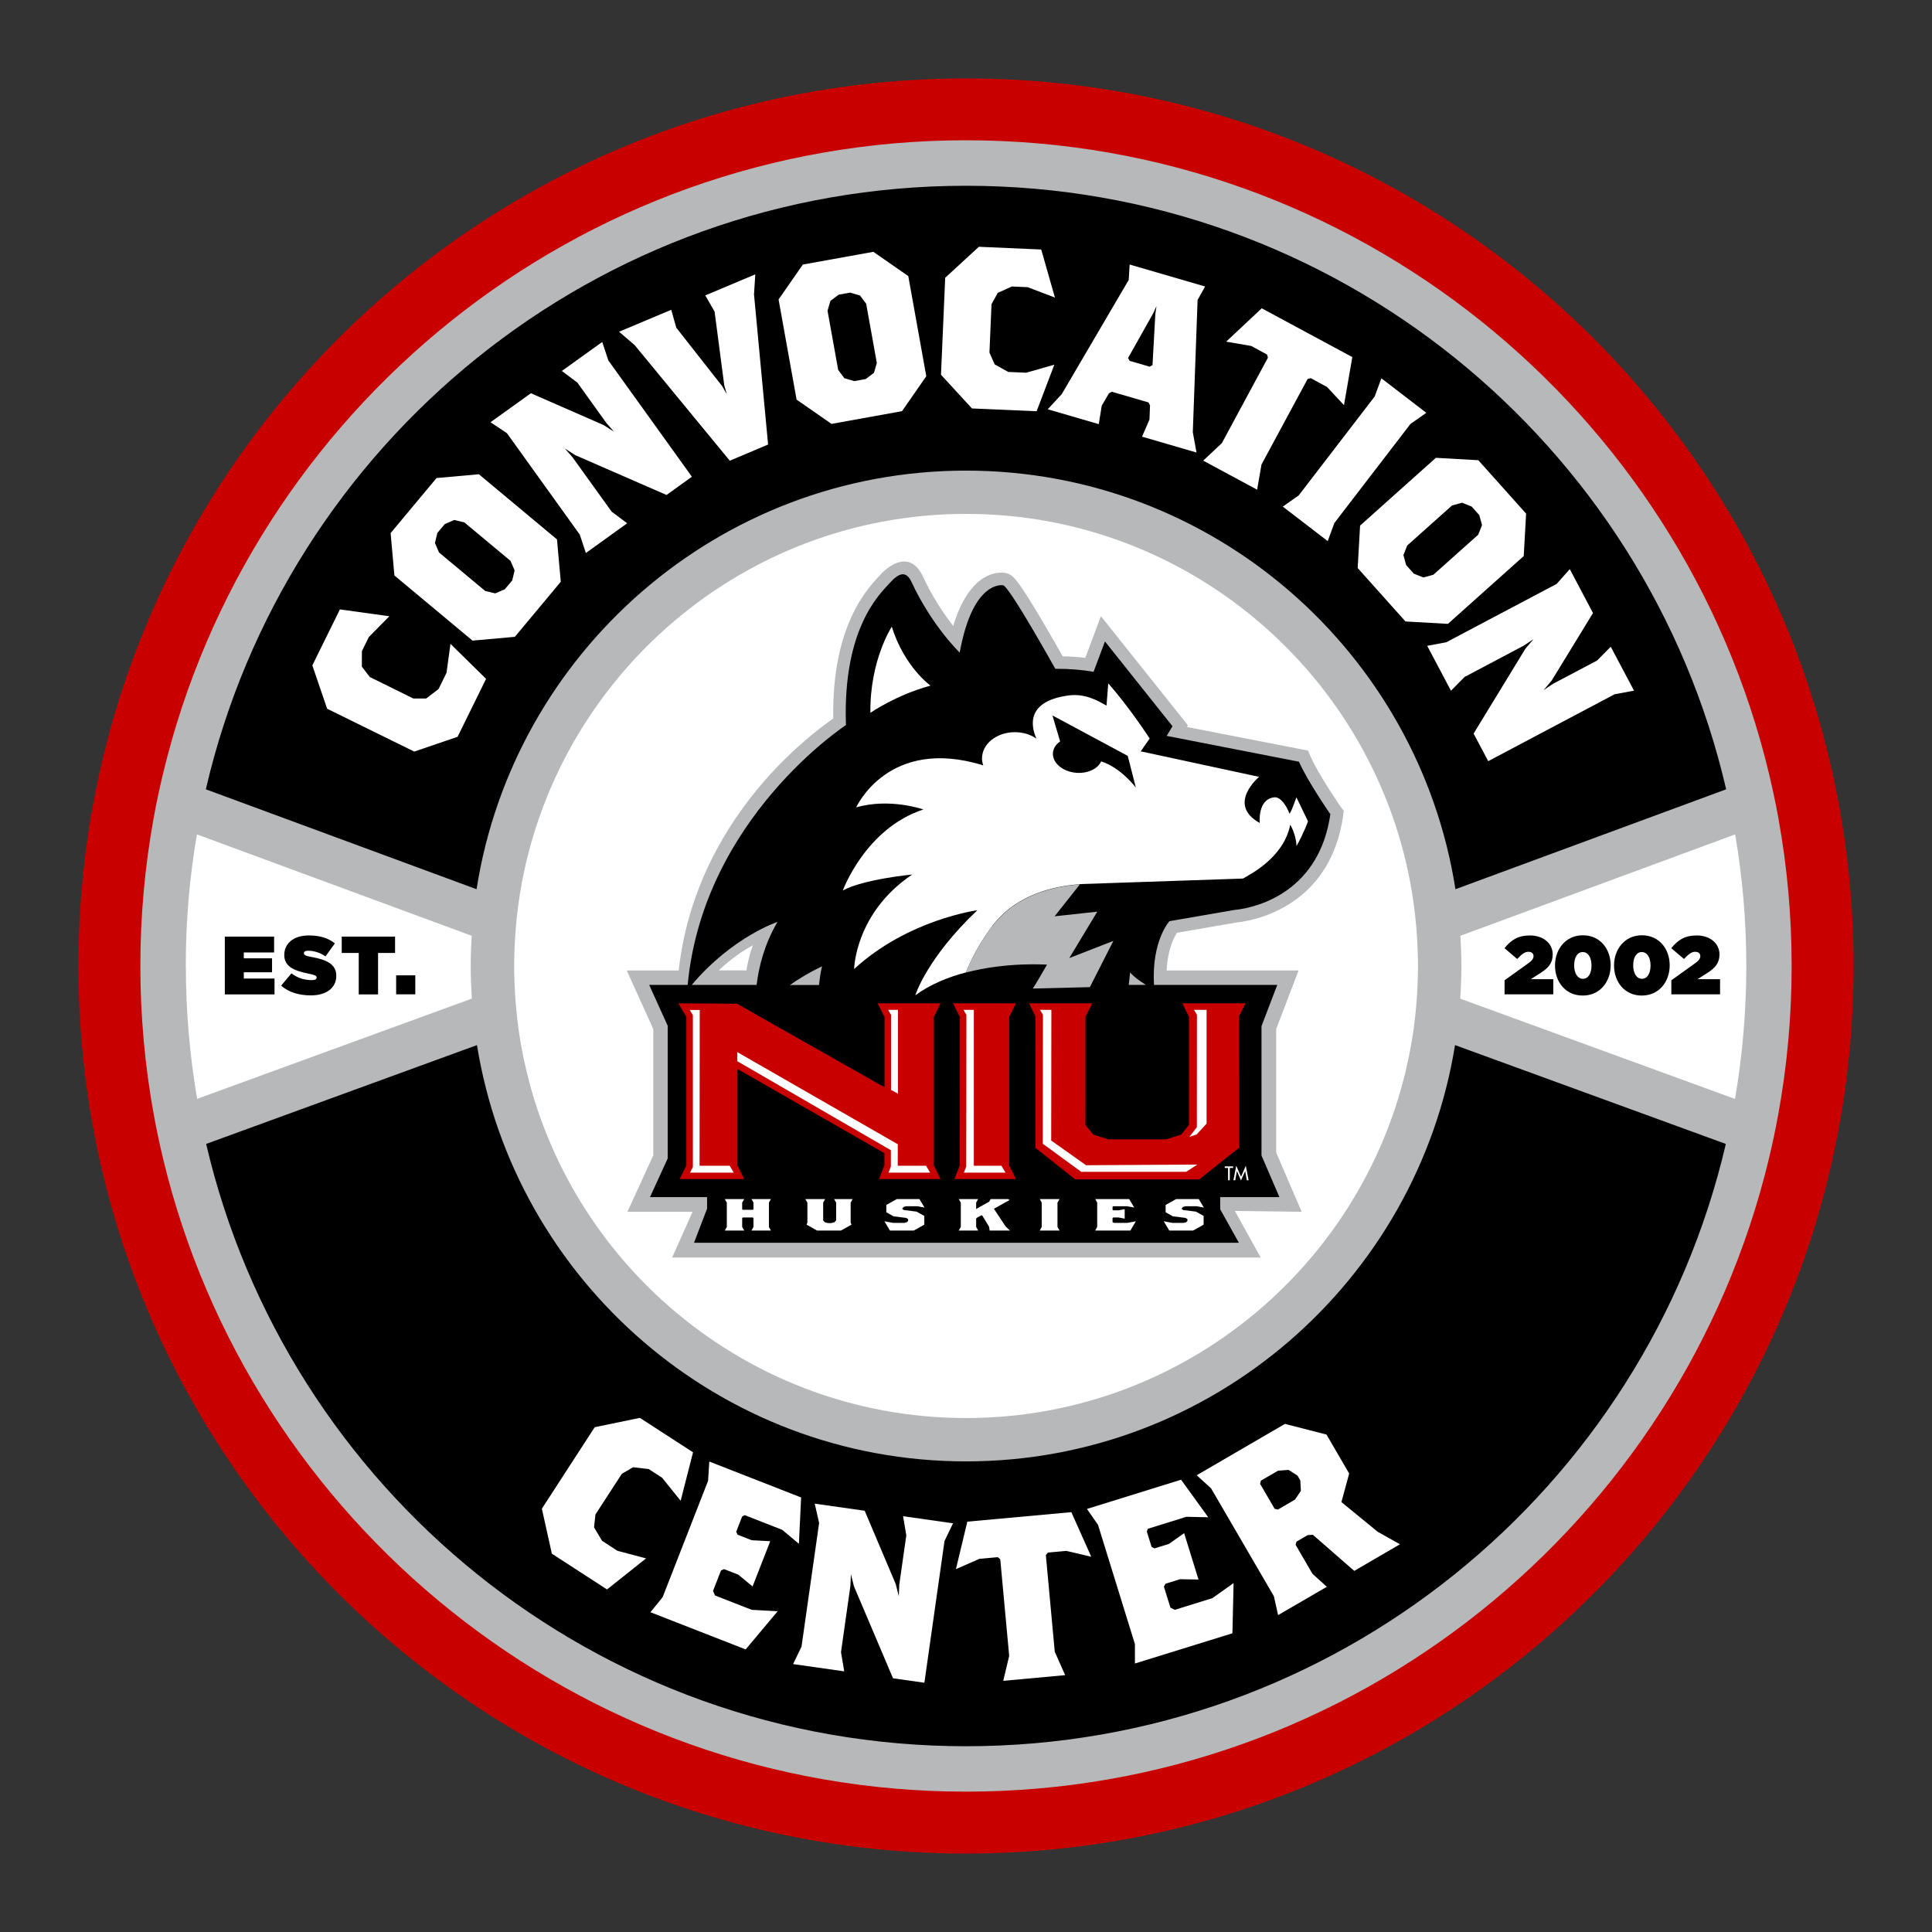 <?xml version="1.0" encoding="UTF-8"?>
<svg id="Layer_1" data-name="Layer 1" xmlns="http://www.w3.org/2000/svg" version="1.1" viewBox="0 0 234 234">
  <rect x="0" y="0" width="234" height="234" fill="#333333" stroke="none"/>
  <defs>
    <style>
      .cls-1 {
        fill: none;
      }

      .cls-1, .cls-2, .cls-3, .cls-4, .cls-5, .cls-6, .cls-7 {
        stroke-width: 0px;
      }

      .cls-2, .cls-3 {
        fill: #c80000;
      }

      .cls-2, .cls-6 {
        fill-rule: evenodd;
      }

      .cls-4 {
        fill: #000;
      }

      .cls-5 {
        fill: #b6b8ba;
      }

      .cls-6, .cls-7, .cls-8 {
        fill: #fff;
      }

      .cls-8 {
        stroke: #fff;
        stroke-miterlimit: 10;
      }
    </style>
  </defs>
  <circle class="cls-4" cx="116.69" cy="117" r="98.7"/>
  <circle class="cls-7" cx="116.69" cy="117" r="57.22"/>
  <path class="cls-3" d="M117,9.5C57.63,9.5,9.5,57.63,9.5,117s48.13,107.5,107.5,107.5,107.5-48.13,107.5-107.5S176.37,9.5,117,9.5ZM117,215.39c-54.34,0-98.39-44.05-98.39-98.39S62.66,18.61,117,18.61s98.39,44.05,98.39,98.39-44.05,98.39-98.39,98.39Z"/>
  <g>
    <path class="cls-7" d="M58.88,82.21l-3.46,7.03-5.25,1.79-10.55-5.19-1.79-5.25,3.34-6.78,5.99.83-2.49,2.52-.84,1.71v1.88s.96,1.25.96,1.25l5.27,2.6h1.56s1.5-1.15,1.5-1.15l.96-1.96.48-3.51,4.31,4.24Z"/>
    <path class="cls-7" d="M67.92,70.46l-5.56,6.67-5.13.46-9.46-7.89-.46-5.13,5.56-6.67,5.13-.46,9.46,7.89.46,5.13ZM56.24,63.27l-1.22-.29-1.15.5-.9,1.07-.29,1.22.5,1.15,5.59,4.66,1.22.29,1.15-.5.9-1.07.29-1.22-.5-1.15-5.59-4.66Z"/>
    <path class="cls-7" d="M73.67,43.64l10.13,14.1-3.07,2.21-11.05-4.82-1.27-.81.93,1.06,4.74,6.59,1.88,1.41-5,3.6-.74-2.23-8.82-12.28-1.99-1.33,4.89-3.51,8.8,3.85,1.27.81-.93-1.06-3.51-4.89-1.88-1.41,4.89-3.51.74,2.23Z"/>
    <path class="cls-7" d="M91.33,35.72l1.7,18.12-4.64,1.96-11.51-13.99-1.9-1.63,6.32-2.66.61,2.17,5.56,7.08.56.98-.31-1.09-1.17-8.92-1.13-1.96,6.06-2.55-.16,2.5Z"/>
    <path class="cls-7" d="M109.25,49.8l-8.54,1.54-4.23-2.94-2.18-12.13,2.94-4.23,8.54-1.54,4.23,2.94,2.18,12.13-2.94,4.23ZM104.91,36.79l-.75-1-1.2-.35-1.38.25-1,.75-.35,1.2,1.29,7.17.75,1,1.2.35,1.38-.25,1-.75.35-1.2-1.29-7.16Z"/>
    <path class="cls-7" d="M125.55,49.81l-7.83-.34-3.75-4.08.51-11.75,4.08-3.75,7.55.33,1.66,5.82-3.31-1.26-1.9-.08-1.71.77-.76,1.37-.25,5.87.64,1.43,1.64.91,2.18.09,3.4-.97-2.15,5.65Z"/>
    <path class="cls-7" d="M138.32,52.89l.9-2.07.07-1.73-.19-.35-4.44-1.29-.35.19-.87,1.5-.36,2.23-6.18-1.8,1.7-1.84,8.11-13.83.11-1.86,9.14,2.66-.91,1.63-.58,16.02.45,2.46-6.59-1.92ZM139.93,38.05l.14-.98-.41.9-3.03,5.39.19.35,2.42.7.35-.19.34-6.17Z"/>
    <path class="cls-7" d="M160.67,46.84l-1.92-1.04-.38.11-5.58,10.35-.53,3.05-6.53-3.52,2.26-2.12,5.58-10.35-.11-.38-1.92-1.04-3.03-.52,4.31-4.04,10.97,5.91-1.01,5.82-2.1-2.25Z"/>
    <path class="cls-7" d="M155.37,61.36l1.92-1.35,9.21-11.99.81-2.2,5.44,4.18-1.92,1.35-9.21,11.99-.81,2.2-5.44-4.18Z"/>
    <path class="cls-7" d="M170.23,75.27l-5.79-6.47.29-5.14,9.18-8.21,5.14.29,5.79,6.47-.29,5.14-9.18,8.21-5.14-.29ZM179.04,64.76l.46-1.16-.33-1.21-.93-1.04-1.16-.46-1.21.33-5.43,4.85-.46,1.16.33,1.21.93,1.04,1.16.46,1.21-.33,5.43-4.85Z"/>
    <path class="cls-7" d="M195.59,84.07l-15.34,8.12-1.77-3.34,6.28-10.29.98-1.15-1.17.78-7.18,3.8-1.65,1.67-2.88-5.44,2.31-.43,13.37-7.07,1.59-1.79,2.81,5.32-5.01,8.19-.98,1.15,1.17-.78,5.32-2.81,1.65-1.67,2.82,5.32-2.31.43Z"/>
  </g>
  <g>
    <path class="cls-7" d="M73.52,192.51l-6.68-4.33-1.21-5.45,6.4-9.87,5.47-1.13,6.44,4.17-1.5,5.87-2.25-2.79-1.62-1.05-1.89-.22-1.36.79-3.2,4.93-.17,1.56.97,1.63,1.86,1.21,3.47.92-4.74,3.77Z"/>
    <path class="cls-7" d="M90.3,199.77l-11.52-4.5,1.48-1.83,5.5-14.08.15-2.34,11.12,4.35-.27,5.61-2.02-1.69-4.55-1.78-.31.18-.71,1.83.16.36,1.72.67,2.24.12-2.14,5.48-1.73-1.43-1.72-.67-.37.16-.97,2.48.24.55,4.45,1.74,3.14.17-3.89,4.64Z"/>
    <path class="cls-7" d="M114.4,186.62l-2.44,17.19-3.8-.54-4.73-11.14-.37-1.47-.06,1.41-1.14,8.04.39,2.32-6.19-.88,1.02-2.12,2.13-14.97-.53-2.34,6.05.86,3.76,8.88.37,1.47.06-1.41.85-5.96-.39-2.32,6.05.86-1.02,2.12Z"/>
    <path class="cls-7" d="M129.14,187.84l-2.21.2-.26.3,1.08,11.71,1.26,2.84-7.5.69.72-3.02-1.08-11.71-.31-.25-2.21.2-2.85,1.25,1.38-5.75,12.6-1.15,2.41,5.4-3.03-.71Z"/>
    <path class="cls-7" d="M149.27,197.82l-11.81,3.66v-2.35s-4.47-14.44-4.47-14.44l-1.34-1.93,11.4-3.54,3.29,4.55-2.64-.06-4.67,1.45-.13.33.58,1.87.35.18,1.76-.55,1.83-1.3,1.74,5.62-2.24-.04-1.76.55-.19.35.79,2.54.53.27,4.56-1.42,2.56-1.82-.14,6.06Z"/>
    <path class="cls-7" d="M164.02,190.26l-5.01-4.37-.63.04-1.35.79-.11.38,2.04,3.51,1.74,1.58-5.9,3.43-.51-2.29-7.61-13.07-1.74-1.58,10.69-6.22,5.03,1.29,2.75,4.72-.94,3.46,4.4,3.6,2.69,1.51-5.53,3.22ZM157.13,178.71l-1.06-.68-1.26.09-2.09,1.21-.1.39,1.76,3.02.39.1,2.09-1.22.7-1.06-.07-1.25-.35-.61Z"/>
  </g>
  <g>
    <path class="cls-5" d="M162.39,97.73s-2.66-3.84-3.65-6.09l-.32-.73-14.67-2.86.12-.21-10.53-13.21-1.89,5.05c-.83-.1-1.74-.17-2.74-.19-.53-.94-1.48-2.62-2.47-4.29-.76-1.28-1.54-2.57-2.18-3.54-.34-.52-.65-.96-.89-1.26-.13-.16-.28-.34-.43-.49-.42-.4-.84-.52-1.11-.54-1.98-.18-4.6,1.2-6.18,6.44-1.09-1.4-2.47-3.42-3.65-5.95-1.57-3.36-4.2-1.34-5.2-.22-.31.34-.83.87-1.44,1.67-.64.83-1.37,1.94-2.03,3.39-1.27,2.77-2.3,6.72-2.21,12.33-1.47,1.02-4.91,3.59-8.46,7.69-4.46,5.16-9.14,12.79-10.26,22.82h-6.29l3.21,7.09v15.31l-3.13,6.83h7.89l-2.47,5.54h71.28l-3.12-5.64,8.09.1-3.09-7.17v-14.97l2.71-7.09h-15.98c.08-1.5.37-2.63.68-3.42.19-.49.4-.88.56-1.14l7.14-1.24c3.57-.36,11.55-2.81,12.99-12.91l.09-.6-.34-.49ZM87.05,117.53c1.49-1.41,2.93-2.38,4.13-3.04-.38,1.08-.62,2.11-.78,3.04h-3.35Z"/>
    <path class="cls-4" d="M141.64,111.57l7.81-1.35c3.21-.31,10.37-2.46,11.68-11.61,0,0-2.74-3.94-3.8-6.35l-16.02-3.13.7-1.17-8.18-10.27-1.38,3.68c-1.29-.23-2.81-.37-4.64-.37,0,0-5.59-10.05-6.33-10.12-1.06-.1-3.89.68-5.24,8.16,0,0-3.34-3.18-5.84-8.55-.68-1.45-1.57-1.07-2.67.16-1.16,1.29-5.68,5.44-5.27,17.17,0,0-17.27,11.26-19.17,31.47h-4.66l2.24,4.95v16.07l-2.14,4.68h6.91v1.4l-1.58,4.13h65.99l-2.26-4.05v-1.48h7.17s-2.17-5.04-2.17-5.04v-15.66l1.91-5h-14.93c-.31-5.36,1.88-7.73,1.88-7.73ZM99.56,117.05c-.16.63-.27,1.4-.36,2.25h-3.52c2.04-1.43,3.87-2.25,3.87-2.25ZM83.78,119.29c4.95-5.85,10.39-7.63,10.39-7.63-1.6,2.71-2.27,5.47-2.53,7.63h-7.86ZM136.71,119.29c.1-.88.17-1.52.17-1.52.42.53,1.25,1.1,1.91,1.52h-2.08Z"/>
    <g>
      <polygon class="cls-2" points="107.12 141.14 107.12 139.67 89.32 129.47 89.32 141.16 90.13 142.81 82.32 142.81 83.13 141.16 83.13 123.16 82.16 121.52 89.26 121.57 107.13 131.69 107.13 123.14 107 122.93 106.3 121.52 113.92 121.52 113.11 123.17 113.11 141.16 113.92 142.81 106.46 142.81 107.12 141.14"/>
      <polygon class="cls-2" points="116.25 141.14 116.26 123.14 116.13 122.93 115.43 121.52 123.05 121.52 122.23 123.17 122.23 141.16 123.05 142.81 115.59 142.81 116.25 141.14"/>
      <polygon class="cls-3" points="141.23 138 143.08 137.41 144.01 136.23 144.01 123.17 143.2 121.52 150.84 121.52 150.05 123.14 150.06 139.02 145.24 142.85 130.23 142.85 125.41 139.02 125.41 130.94 125.42 123.14 124.64 121.52 132.28 121.52 131.47 123.17 131.47 132.68 131.46 136.23 132.39 137.41 134.25 138 141.23 138"/>
    </g>
    <g>
      <polygon class="cls-6" points="83.58 142.03 83.92 141.34 83.92 122.95 83.54 122.32 84.75 122.32 84.73 141.19 88.38 141.19 88.87 142.03 83.58 142.03"/>
      <polygon class="cls-6" points="107.92 122.91 107.57 122.31 108.76 122.31 108.76 132.47 107.92 132 107.92 122.91"/>
      <polygon class="cls-7" points="107.9 139.31 89.3 128.53 89.3 127.43 108.74 138.59 108.73 141.19 112.16 141.19 112.66 142.03 107.61 142.03 107.9 141.29 107.9 139.31"/>
      <polygon class="cls-7" points="117.05 122.91 116.69 122.31 117.95 122.31 117.95 141.19 121.29 141.19 121.79 142.03 116.74 142.03 117.03 141.29 117.05 122.91"/>
      <polygon class="cls-7" points="146.14 136.09 144.93 137.41 144.06 137.69 144.96 136.52 144.97 122.91 144.61 122.31 146.14 122.31 146.14 136.09"/>
      <polygon class="cls-7" points="127.32 138.14 131.54 141.13 145.02 141.05 143.66 141.93 130.96 141.93 126.3 138.53 126.32 122.91 125.96 122.31 127.34 122.31 127.32 138.14"/>
    </g>
    <path class="cls-5" d="M120.19,112.16c-1.55,2.05-2.55,4.01-3.2,5.63,4.99-1.31,9.82-.95,9.82-.95-1.34,2.34-1.72,2.89-1.72,2.89l6.91-.17,2.85-5.6-5.34,2.08,3.39-5.62-5.17.56,3.06-3.86c-3.1.21-7.7,1.22-10.59,5.05Z"/>
    <g>
      <path class="cls-7" d="M105.43,86.33s3.06-2.14,7.27-3.29c0,0-3.14-2.22-4.69-7.13,0,0-2.67,4.05-2.59,10.42Z"/>
      <path class="cls-7" d="M158.43,99.46s-.46,1.33-1.4,3.02c-.05-1.46-.76-2.59-.76-2.59-.79,4.03-4.97,6.07-5.73,6.52l-19.74.67-.02.02c-3.1.21-7.7,1.22-10.59,5.05-1.55,2.05-2.55,4.01-3.2,5.63-2.14.56-4.3,1.43-6.13,2.77,0,0,1.36-4.47,7.51-10.3,0,0-8.39,1.11-14.92,7.12,0,0,.1-6.79,7.04-11.45,0,0-5.96.57-8.41,1.94,0,0,2.73-7.52,9.76-9.82,0,0-4.07-1.43-8.14-.25,0,0,3.88-8.66,15.39-5.09-.1-.27-.15-.56-.15-.85,0-1.75,1.78-3.17,3.98-3.17,1,0,1.91.29,2.61.78-.29-.67-1.96-4.46,3.92-5.23,2.01-.26,3.52.65,4.57,1.23l.21-2.69c2.58,2.91,5.02,6.68,5.02,6.68l-1.09,1.55,14.34,3.09s-3.99,3.33.08,5.59c0,0-.3-2.87,1.75-3.11.81-.1,1.57,1.19,1.83,1.94.09.27.86-1.94.86-1.94l1.4,2.9ZM127.47,86.65l.93,3.15c-.37.25-.65.58-.78.97-.41,1.15.55,2.38,2.15,2.74,1.54.35,3.11-.22,3.6-1.29,2.41.76,4.2,3.17,4.2,3.17l-.98-3.84-9.11-4.89Z"/>
    </g>
    <g>
      <polygon class="cls-6" points="93.37 149.04 93.13 148.6 93.13 145.66 93.37 145.23 91.02 145.23 91.26 145.66 91.26 146.48 91.17 146.53 89.99 146.53 89.89 146.48 89.89 145.66 90.14 145.23 87.79 145.23 88.03 145.66 88.03 148.6 87.79 149.04 90.14 149.04 89.89 148.6 89.89 147.51 89.99 147.46 91.17 147.46 91.26 147.51 91.26 148.6 91.02 149.04 93.37 149.04"/>
      <polygon class="cls-6" points="103.27 145.23 101.02 145.23 101.27 145.66 101.27 147.81 101.07 148.03 100.68 148.14 100.29 148.14 99.89 148.03 99.7 147.81 99.7 145.66 99.94 145.23 97.54 145.23 97.79 145.66 97.79 148.06 97.69 148.33 98.96 149.04 101.85 149.04 103.13 148.33 103.03 148.06 103.03 145.66 103.27 145.23"/>
      <polygon class="cls-6" points="111.98 146.26 111.36 145.23 108.62 145.23 107.35 145.94 107.35 146.83 108.23 147.32 109.75 147.51 109.99 147.65 109.99 147.87 109.84 148.03 109.55 148.11 108.15 148.11 107.12 147.92 107.79 149.04 110.68 149.04 111.95 148.33 111.95 147.27 111.02 146.75 109.5 146.56 109.3 146.45 109.3 146.34 109.45 146.18 109.75 146.1 111.14 146.1 111.98 146.26"/>
      <polygon class="cls-6" points="122.32 149.04 121.78 148.52 120.38 146.4 122.29 145.34 122.1 145.23 119.99 145.23 119.8 145.55 118.38 146.34 118.23 146.45 118.23 145.66 118.47 145.23 116.12 145.23 116.37 145.66 116.37 148.6 116.12 149.04 118.47 149.04 118.23 148.6 118.23 147.6 118.33 147.49 118.82 147.21 118.96 147.21 119.78 148.55 119.87 149.04 122.32 149.04"/>
      <polygon class="cls-6" points="128.33 149.04 128.08 148.6 128.08 145.66 128.33 145.23 125.93 145.23 126.17 145.66 126.17 148.6 125.93 149.04 128.33 149.04"/>
      <polygon class="cls-6" points="137.57 147.92 136.55 148.11 134.9 148.11 134.75 148.03 134.75 147.51 134.85 147.46 135.49 147.46 136.22 147.6 136.22 146.45 135.49 146.59 134.85 146.59 134.75 146.53 134.75 146.15 134.83 146.1 136.52 146.1 137.38 146.26 136.76 145.23 132.65 145.23 132.89 145.66 132.89 148.6 132.65 149.04 136.91 149.04 137.57 147.92"/>
      <polygon class="cls-6" points="145.81 146.26 145.19 145.23 142.45 145.23 141.18 145.94 141.18 146.83 142.06 147.32 143.58 147.51 143.82 147.65 143.82 147.87 143.68 148.03 143.38 148.11 141.98 148.11 140.95 147.92 141.62 149.04 144.51 149.04 145.78 148.33 145.78 147.27 144.85 146.75 143.33 146.56 143.14 146.45 143.14 146.34 143.28 146.18 143.58 146.1 144.97 146.1 145.81 146.26"/>
    </g>
    <path class="cls-6" d="M148.95,142.95h-.21v-1.49h-.4v-.19h1.01v.19h-.4v1.49ZM150.3,142.99l.51-1.15h0l.2,1.11h.22l-.34-1.76-.58,1.33-.58-1.33-.34,1.76h.22l.2-1.11h0l.51,1.15Z"/>
  </g>
  <g>
    <path class="cls-8" d="M210.15,101.06l-33.28,12.28c.07,1.21.12,2.43.12,3.66,0,1.33-.06,2.64-.14,3.95l33.27,12.14c.9-5.23,1.37-10.61,1.37-16.1s-.46-10.76-1.35-15.94Z"/>
    <path class="cls-8" d="M57,117c0-1.23.05-2.45.12-3.66l-33.28-12.28c-.88,5.18-1.35,10.51-1.35,15.94s.47,10.87,1.37,16.1l33.27-12.14c-.09-1.31-.14-2.62-.14-3.95Z"/>
    <path class="cls-8" d="M22.5,117c0-5.43.46-10.76,1.35-15.94l33.28,12.28c-.07,1.21-.12,2.43-.12,3.66,0,1.33.06,2.64.14,3.95l-33.27,12.14c-.9-5.23-1.37-10.61-1.37-16.1ZM176.86,120.95c.09-1.31.14-2.62.14-3.95,0-1.23-.05-2.45-.12-3.66l33.28-12.28c.88,5.18,1.35,10.51,1.35,15.94s-.47,10.87-1.37,16.1l-33.27-12.14Z"/>
  </g>
  <g>
    <path class="cls-1" d="M117,177c-29.82,0-54.63-21.88-59.23-50.42l-32.8,11.97c9.75,41.81,47.25,72.95,92.03,72.95s82.28-31.14,92.03-72.95l-32.8-11.97c-4.6,28.55-29.4,50.42-59.23,50.42Z"/>
    <path class="cls-1" d="M210.15,101.06l-33.28,12.28c.07,1.21.12,2.43.12,3.66,0,1.33-.06,2.64-.14,3.95l33.27,12.14c.9-5.23,1.37-10.61,1.37-16.1s-.46-10.76-1.35-15.94Z"/>
    <path class="cls-1" d="M117,57c29.92,0,54.79,22.02,59.28,50.7l32.79-12.1c-9.7-41.88-47.24-73.1-92.07-73.1S34.63,53.72,24.93,95.6l32.79,12.1c4.48-28.68,29.35-50.7,59.28-50.7Z"/>
    <path class="cls-1" d="M57,117c0-1.23.05-2.45.12-3.66l-33.28-12.28c-.88,5.18-1.35,10.51-1.35,15.94s.47,10.87,1.37,16.1l33.27-12.14c-.09-1.31-.14-2.62-.14-3.95Z"/>
    <path class="cls-5" d="M215.4,99.12c-.33-1.83-.72-3.64-1.15-5.44-10.53-43.93-50.13-76.69-97.25-76.69S30.28,49.75,19.75,93.69c-.43,1.8-.82,3.61-1.15,5.44-1.05,5.8-1.6,11.78-1.6,17.88s.56,12.17,1.63,18.01c.33,1.83.72,3.64,1.15,5.43,10.58,43.87,50.15,76.55,97.22,76.55s86.64-32.69,97.22-76.55c.43-1.79.82-3.6,1.15-5.43,1.07-5.84,1.63-11.86,1.63-18.01s-.55-12.07-1.6-17.88ZM117,22.5c44.83,0,82.37,31.22,92.07,73.1l-32.79,12.1c-4.48-28.68-29.35-50.7-59.28-50.7s-54.79,22.02-59.28,50.7l-32.79-12.1C34.63,53.72,72.17,22.5,117,22.5ZM171.75,117c0,.69-.03,1.38-.05,2.07-.07,1.92-.24,3.81-.5,5.67-3.77,26.54-26.63,47.01-54.19,47.01s-50.42-20.47-54.19-47.01c-.26-1.86-.43-3.75-.5-5.67-.03-.69-.05-1.38-.05-2.07,0-.59.03-1.17.04-1.75.06-1.92.22-3.82.47-5.69,3.64-26.68,26.57-47.32,54.23-47.32s50.59,20.63,54.23,47.32c.25,1.87.41,3.77.47,5.69.02.58.04,1.16.04,1.75ZM22.5,117c0-5.43.46-10.76,1.35-15.94l33.28,12.28c-.07,1.21-.12,2.43-.12,3.66,0,1.33.06,2.64.14,3.95l-33.27,12.14c-.9-5.23-1.37-10.61-1.37-16.1ZM117,211.5c-44.78,0-82.28-31.14-92.03-72.95l32.8-11.97c4.6,28.55,29.4,50.42,59.23,50.42s54.63-21.88,59.23-50.42l32.8,11.97c-9.75,41.81-47.25,72.95-92.03,72.95ZM176.86,120.95c.09-1.31.14-2.62.14-3.95,0-1.23-.05-2.45-.12-3.66l33.28-12.28c.88,5.18,1.35,10.51,1.35,15.94s-.47,10.87-1.37,16.1l-33.27-12.14Z"/>
  </g>
  <g>
    <path class="cls-4" d="M27.23,113.44h5.97v1.92h-3.67v.71h3.42v1.69h-3.42v.76h3.72v1.92h-6.02v-7Z"/>
    <path class="cls-4" d="M34.05,119.38l1.25-1.49c.76.59,1.62.82,2.45.82.43,0,.6-.11.6-.3v-.02c0-.2-.22-.31-.97-.46-1.57-.32-2.95-.77-2.95-2.25v-.02c0-1.33,1.05-2.36,2.97-2.36,1.36,0,2.35.32,3.16.96l-1.14,1.58c-.67-.48-1.45-.69-2.1-.69-.35,0-.51.12-.51.29v.02c0,.19.18.32.93.45,1.79.32,2.99.86,2.99,2.26v.02c0,1.47-1.21,2.37-3.09,2.37-1.43,0-2.7-.39-3.59-1.18Z"/>
    <path class="cls-4" d="M43.45,115.42h-2.06v-1.98h6.46v1.98h-2.06v5.02h-2.34v-5.02Z"/>
    <path class="cls-4" d="M47.98,118.13h2.32v2.3h-2.32v-2.3Z"/>
  </g>
  <g>
    <path class="cls-4" d="M182.23,118.73l2.9-2.08c.44-.31.61-.58.61-.85,0-.31-.23-.52-.63-.52s-.76.24-1.35.87l-1.54-1.31c.81-.99,1.63-1.54,3.09-1.54,1.6,0,2.75.96,2.75,2.29v.02c0,1.06-.57,1.65-1.41,2.19l-1.25.8h2.73v1.83h-5.9v-1.7Z"/>
    <path class="cls-4" d="M188.34,116.95v-.02c0-1.93,1.26-3.65,3.38-3.65s3.36,1.7,3.36,3.63v.02c0,1.93-1.26,3.65-3.38,3.65s-3.36-1.7-3.36-3.63ZM192.76,116.95v-.02c0-.96-.42-1.62-1.06-1.62s-1.04.64-1.04,1.6v.02c0,.96.42,1.62,1.06,1.62s1.04-.64,1.04-1.6Z"/>
    <path class="cls-4" d="M195.49,116.95v-.02c0-1.93,1.26-3.65,3.38-3.65s3.36,1.7,3.36,3.63v.02c0,1.93-1.26,3.65-3.38,3.65s-3.36-1.7-3.36-3.63ZM199.91,116.95v-.02c0-.96-.42-1.62-1.06-1.62s-1.04.64-1.04,1.6v.02c0,.96.42,1.62,1.06,1.62s1.04-.64,1.04-1.6Z"/>
    <path class="cls-4" d="M202.43,118.73l2.9-2.08c.44-.31.61-.58.61-.85,0-.31-.23-.52-.63-.52s-.76.24-1.35.87l-1.54-1.31c.81-.99,1.63-1.54,3.09-1.54,1.6,0,2.75.96,2.75,2.29v.02c0,1.06-.57,1.65-1.41,2.19l-1.25.8h2.73v1.83h-5.9v-1.7Z"/>
  </g>
</svg>